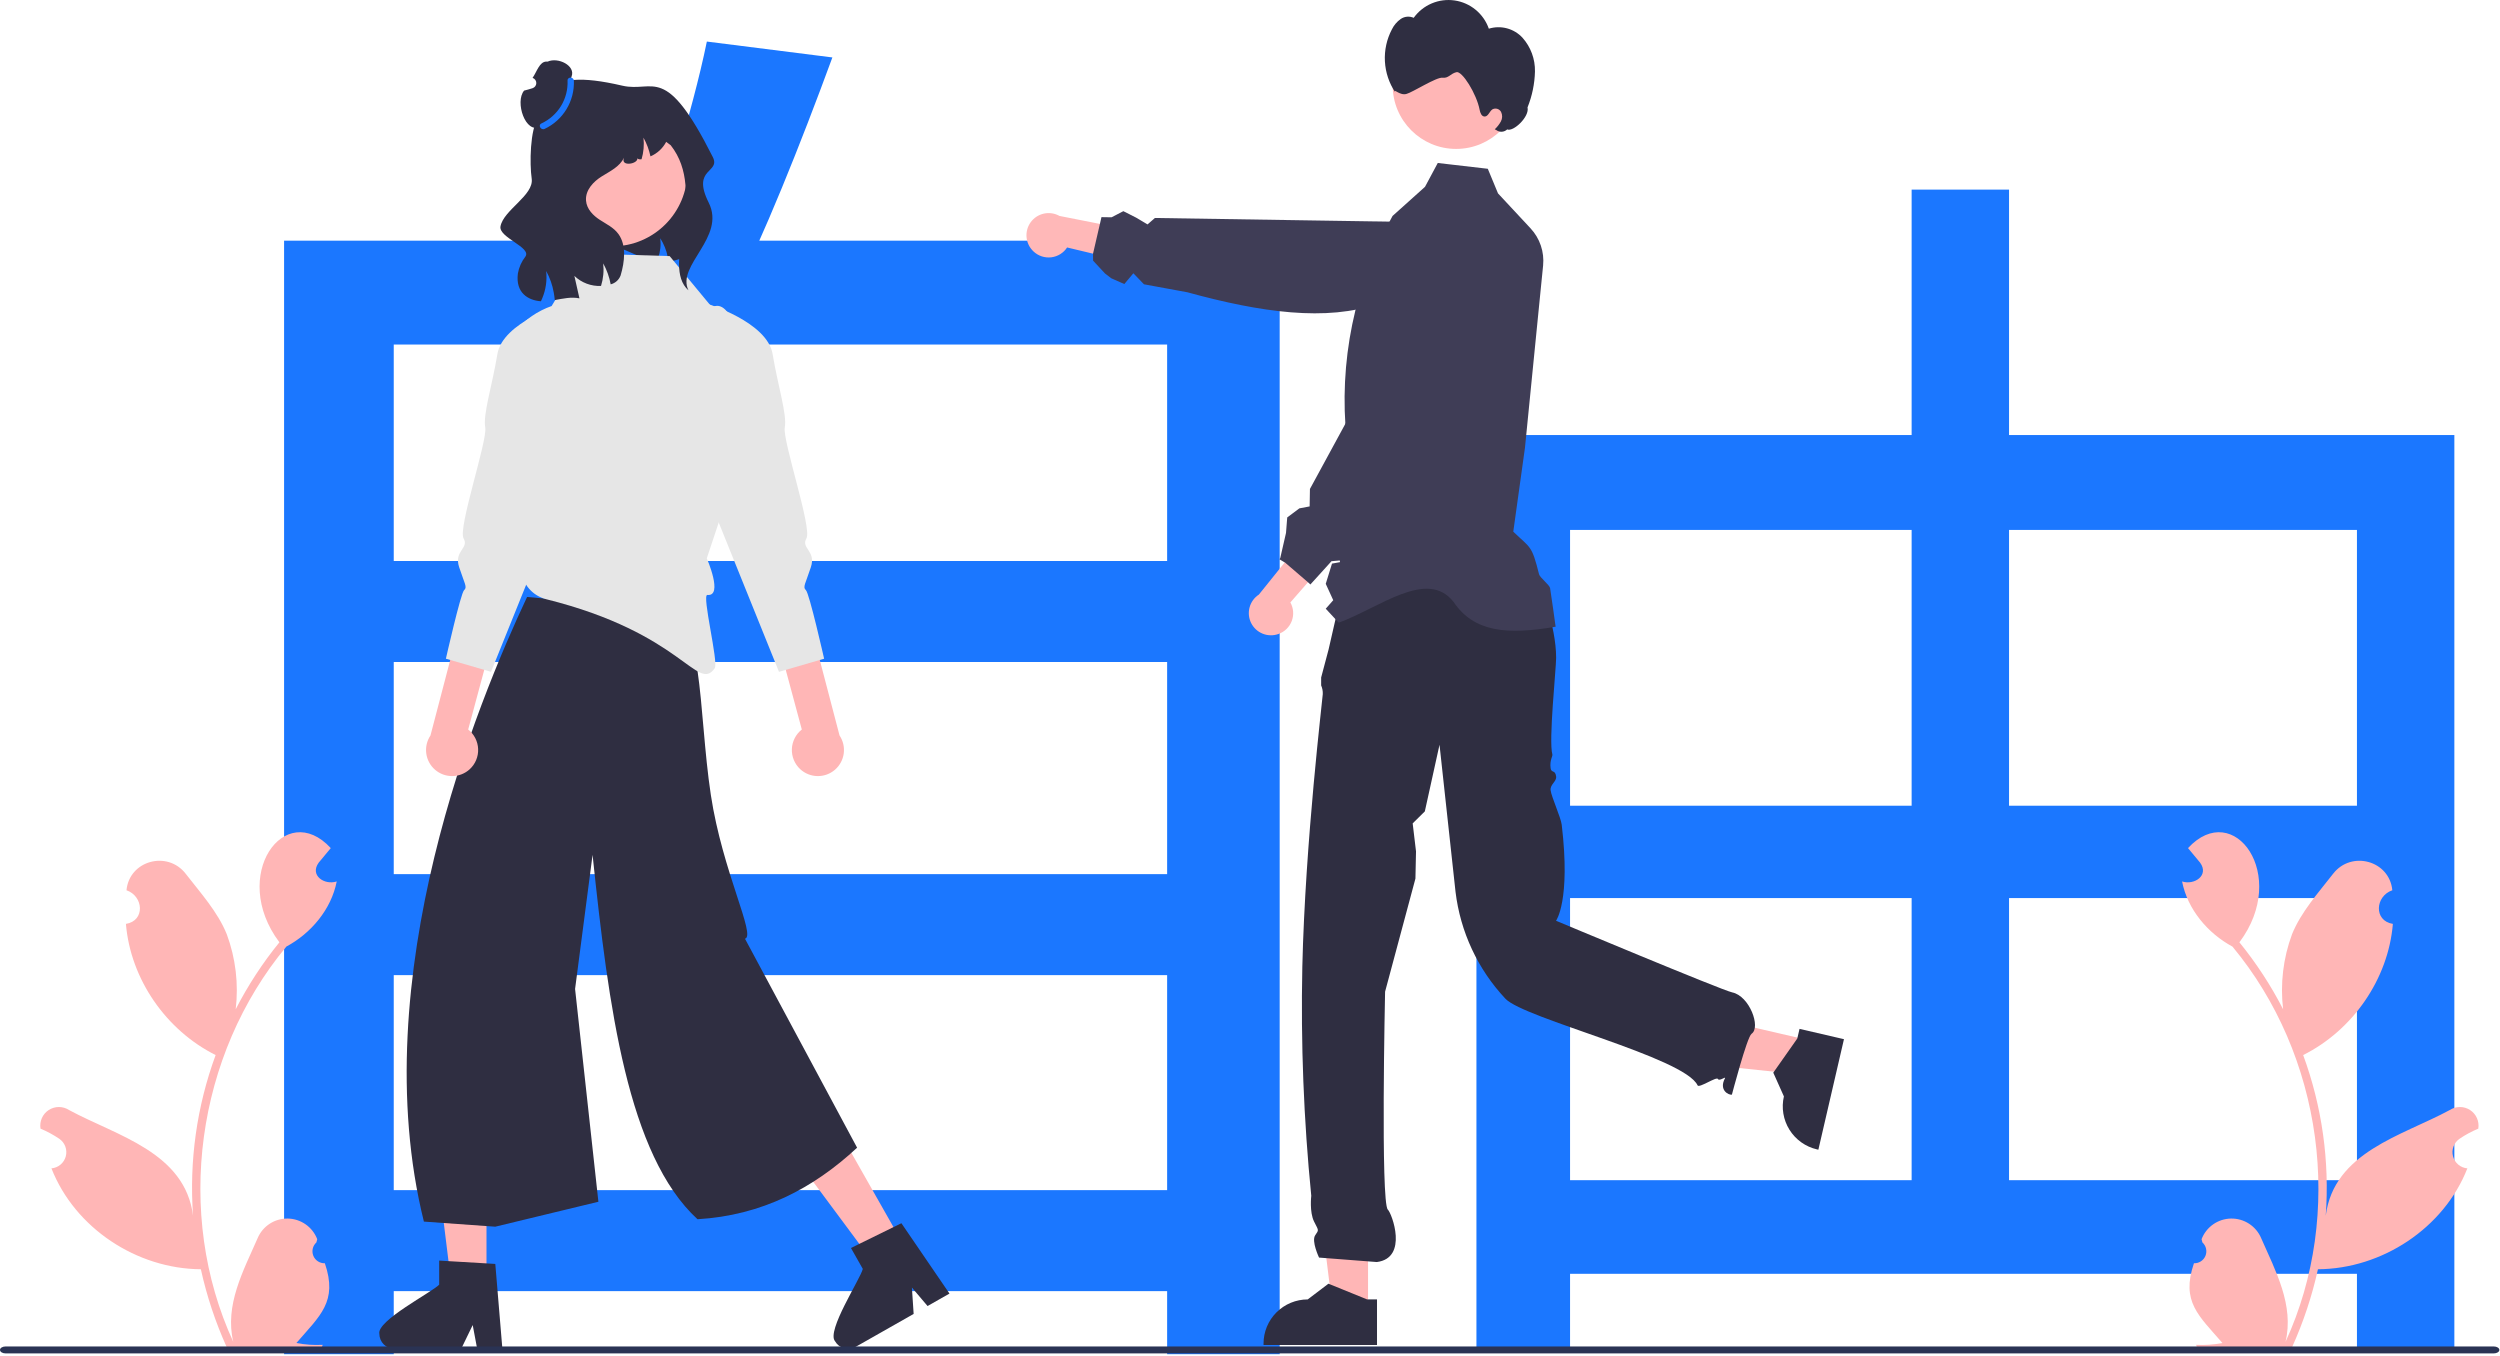 <svg width="745" height="404" viewBox="0 0 745 404" fill="none" xmlns="http://www.w3.org/2000/svg">
<g clip-path="url(#clip0_9_2)">
<path d="M106.586 167.178H356.406V197.277H106.586V167.178ZM106.586 260.485H356.406V290.583H106.586V260.485ZM106.586 354.651H356.406V384.75H106.586V354.651ZM84.657 71.722H381.345V406.679H347.806V102.681H117.336V408.829H84.657V71.722ZM210.642 12.385L248.05 17.115C238.591 42.914 227.411 70.862 217.952 89.352L189.143 83.762C196.883 63.553 206.342 33.454 210.642 12.385Z" fill="#1B77FF"/>
<path d="M453.173 240.104H716.319V267.625H453.173V240.104ZM453.173 351.696H715.188V379.594H453.173V351.696ZM439.978 129.643H731.399V401.46H702.37V157.918H467.876V402.968H439.978V129.643ZM569.666 56.505H598.695V366.399H569.666V56.505Z" fill="#1B77FF"/>
<path d="M407.676 390.653H397.189L392.2 350.202H407.678L407.676 390.653Z" fill="#FFB6B6"/>
<path d="M407.396 387.228L396.199 382.673L395.878 382.542L389.696 387.228C386.206 387.228 382.858 388.615 380.39 391.083C377.922 393.552 376.535 396.899 376.534 400.39V400.817H410.348V387.228H407.396Z" fill="#2F2E41"/>
<path d="M538.995 309.986L536.629 320.203L496.095 315.941L499.586 300.861L538.995 309.986Z" fill="#FFB6B6"/>
<path d="M536.261 306.605L535.653 309.215L535.591 309.484L528.648 319.359L528.437 319.653L531.603 326.732C531.213 328.415 531.158 330.16 531.443 331.865C531.727 333.569 532.345 335.202 533.26 336.668C534.176 338.134 535.371 339.405 536.778 340.409C538.185 341.413 539.776 342.13 541.46 342.518L541.872 342.613L549.502 309.675L536.261 306.605Z" fill="#2F2E41"/>
<path d="M400.563 173.232L458.392 175.256L458.794 174.67C458.794 174.67 463.727 186.18 463.727 196.045C463.727 199.325 461.446 220.779 462.606 224.837C462.75 225.342 461.757 226.579 462.083 228.93C462.294 230.455 463.459 229.282 463.727 231.396C463.919 232.914 461.868 233.751 462.083 235.507C462.317 237.424 465.139 243.637 465.392 245.77C468.096 268.482 463.696 274.384 463.696 274.384C463.696 274.384 513.154 295.108 516.213 295.737C521.346 296.793 524.812 306.128 521.967 308.069C520.613 308.993 516.104 326.212 516.104 326.212C515.142 326.386 512.133 324.876 514.05 321.307C514.403 320.65 512.298 322.322 511.948 321.535C511.576 320.699 506.306 324.37 505.88 323.441C502.054 315.102 454.179 303.546 448.612 297.612C440.386 288.845 435.177 277.679 433.745 265.743L428.975 221.938L424.599 241.794L420.977 245.372L421.971 253.716L421.799 261.814L412.756 295.521C412.756 295.521 411.4 358.469 413.578 360.468C414.758 361.551 419.764 374.886 410.29 376.088L393.076 374.76C393.076 374.76 390.757 369.873 391.916 368.133C393.076 366.394 393.007 366.868 391.592 364.022C390.177 361.175 390.757 356.351 390.757 356.351C388.502 333.682 387.612 310.898 388.093 288.122C388.956 250.714 394.185 207.738 394.185 206.863C394.229 205.967 394.064 205.074 393.703 204.254V201.893L395.924 193.526L400.563 173.232Z" fill="#2F2E41"/>
<path d="M463.572 186.759C448.971 189.285 439.179 188.323 433.154 179.36C425.293 169.35 410.997 181.17 398.935 185.564L397.505 184.019L395.071 181.396L397.307 178.864L395.071 173.981L396.937 167.955L399.322 167.519L398.68 162.331L397.677 159.298L400.621 156.067L403.12 148.002L401.319 131.124C398.855 107.989 403.629 84.66 414.983 64.352L421.815 58.219L424.651 55.67L428.457 48.567L432.477 49.036L443.362 50.294L443.732 51.182L446.404 57.627L456.11 68.053C457.483 69.528 458.526 71.278 459.17 73.187C459.814 75.096 460.044 77.121 459.846 79.125L459.566 81.937L459.361 83.959L458.39 93.693L454.436 133.459L454.14 135.572L450.958 158.435C456.13 163.433 456.444 162.343 458.639 171.139C458.886 172.117 461.747 174.296 461.928 175.25C462.183 176.598 463.572 186.759 463.572 186.759Z" fill="#3F3D56"/>
<path d="M433.926 44.377C444.367 44.377 452.831 35.913 452.831 25.472C452.831 15.031 444.367 6.566 433.926 6.566C423.485 6.566 415.021 15.031 415.021 25.472C415.021 35.913 423.485 44.377 433.926 44.377Z" fill="#FFB6B6"/>
<path d="M453.705 11.24C452.457 9.891 450.852 8.923 449.077 8.447C447.302 7.97 445.428 8.006 443.672 8.549C442.902 6.346 441.543 4.397 439.742 2.913C437.941 1.43 435.768 0.469 433.459 0.135C431.15 -0.199 428.793 0.107 426.646 1.02C424.498 1.932 422.642 3.416 421.28 5.311C420.657 5.031 419.973 4.917 419.293 4.979C418.613 5.042 417.961 5.279 417.399 5.667C416.285 6.46 415.387 7.52 414.787 8.749C413.242 11.686 412.521 14.986 412.703 18.3C412.884 21.613 413.961 24.815 415.817 27.566C415.078 26.072 417.158 28.645 419.185 27.971C420.927 27.514 428.08 22.927 429.866 23.159C431.651 23.391 432.23 21.951 433.976 21.515C435.687 20.968 440.053 28.038 440.928 32.717C441.094 33.604 441.497 34.705 442.399 34.726C443.509 34.751 443.842 33.16 444.778 32.563C445.22 32.338 445.731 32.294 446.205 32.439C446.679 32.584 447.078 32.907 447.317 33.341C447.536 33.786 447.646 34.277 447.636 34.774C447.627 35.27 447.5 35.757 447.264 36.194C446.785 37.062 446.17 37.848 445.441 38.52L445.926 38.786C446.403 39.129 446.985 39.294 447.572 39.254C448.158 39.214 448.712 38.972 449.139 38.568C450.945 39.383 455.856 34.789 455.204 32.009C456.575 28.602 457.325 24.977 457.418 21.306C457.494 17.603 456.168 14.008 453.705 11.24Z" fill="#2F2E41"/>
<path d="M307.998 74.945C308.698 75.602 309.533 76.098 310.445 76.398C311.357 76.698 312.324 76.794 313.277 76.68C314.23 76.565 315.147 76.243 315.962 75.737C316.778 75.23 317.472 74.55 317.996 73.746L358.408 83.417L354.373 71.98L315.721 64.347C314.312 63.555 312.661 63.308 311.082 63.653C309.502 63.997 308.104 64.909 307.152 66.215C306.2 67.522 305.761 69.132 305.917 70.741C306.072 72.35 306.813 73.845 307.998 74.945Z" fill="#FFB8B8"/>
<path d="M428.732 67.91L425.495 66.221L410.728 65.989L410.188 65.984L410.158 65.986L398.837 65.813L344.167 64.957L341.968 66.876L338.589 64.869L334.758 62.928L331.242 64.754L328.234 64.707L327.776 66.725L327.772 66.732L327.759 66.79L325.723 75.592L325.719 75.599L325.744 77.675L329.281 81.486L331.156 82.924L335.049 84.645L337.745 81.435L340.905 84.719L353.865 87.104C375.529 93.073 395.476 95.945 410.786 90.428L412.71 90.339L427.906 89.615C429.983 89.519 431.986 88.809 433.66 87.576C435.335 86.343 436.607 84.641 437.315 82.686L437.319 82.679C437.799 81.351 438.005 79.939 437.923 78.529C437.856 77.234 437.544 75.962 437.004 74.783C436.034 72.637 434.377 70.875 432.294 69.776L428.732 67.91Z" fill="#3F3D56"/>
<path d="M653.797 376.449C654.528 376.476 655.248 376.277 655.862 375.88C656.476 375.484 656.953 374.908 657.228 374.231C657.503 373.554 657.564 372.809 657.402 372.097C657.24 371.384 656.863 370.739 656.321 370.248C656.228 369.891 656.161 369.636 656.068 369.279C656.75 367.498 657.948 365.961 659.508 364.865C661.069 363.769 662.922 363.164 664.829 363.128C666.736 363.092 668.61 363.626 670.211 364.662C671.812 365.698 673.068 367.189 673.816 368.943C678.134 378.789 683.698 388.971 681.083 399.885C698.677 361.658 692.12 314.378 665.273 282.085C657.899 278.114 651.885 270.992 650.258 262.671C653.9 263.867 658.398 260.871 655.632 257.073C654.435 255.622 653.227 254.184 652.03 252.734C665.68 237.916 682.331 260.841 667.34 280.808C672.365 286.986 676.73 293.672 680.365 300.758C679.469 293.206 680.379 285.549 683.02 278.417C685.702 271.768 690.795 266.141 695.272 260.373C700.715 253.344 712.085 256.454 712.91 265.3C707.842 267.02 707.251 274.371 713.077 275.32C711.71 291.804 701.095 307.041 686.345 314.405C691.964 329.708 694.256 346.032 693.07 362.29C695.505 343.279 715.841 338.478 730.014 330.796C730.915 330.206 731.969 329.891 733.046 329.889C734.123 329.888 735.177 330.2 736.08 330.787C736.983 331.374 737.695 332.212 738.13 333.197C738.566 334.182 738.704 335.273 738.53 336.336C736.572 337.154 734.699 338.165 732.941 339.353C732.117 339.919 731.488 340.725 731.14 341.662C730.793 342.599 730.743 343.62 730.999 344.586C731.255 345.553 731.803 346.416 732.568 347.058C733.334 347.701 734.28 348.09 735.275 348.174C728.264 366.014 709.814 378.124 690.747 378.238C688.99 386.218 686.409 393.993 683.045 401.439L654.747 401.708C654.643 401.395 654.548 401.071 654.454 400.758C657.075 400.897 659.703 400.716 662.28 400.217C655.272 392.078 649.872 387.943 653.796 376.45L653.797 376.449Z" fill="#FFB6B6"/>
<path d="M96.806 376.449C96.076 376.476 95.355 376.277 94.741 375.88C94.128 375.484 93.651 374.908 93.375 374.231C93.1 373.554 93.039 372.809 93.201 372.097C93.364 371.384 93.741 370.739 94.282 370.248C94.375 369.891 94.442 369.636 94.535 369.279C93.854 367.498 92.656 365.961 91.095 364.865C89.534 363.769 87.681 363.164 85.775 363.128C83.868 363.092 81.994 363.626 80.392 364.662C78.791 365.698 77.536 367.189 76.787 368.943C72.469 378.789 66.906 388.971 69.52 399.885C51.926 361.658 58.484 314.378 85.331 282.085C92.704 278.114 98.718 270.992 100.345 262.671C96.703 263.867 92.205 260.871 94.971 257.073C96.168 255.622 97.376 254.184 98.573 252.734C84.923 237.916 68.273 260.841 83.263 280.808C78.238 286.986 73.873 293.672 70.239 300.758C71.135 293.206 70.224 285.549 67.583 278.417C64.901 271.768 59.809 266.141 55.332 260.373C49.889 253.344 38.519 256.454 37.693 265.3C42.762 267.02 43.352 274.371 37.526 275.32C38.893 291.804 49.508 307.041 64.258 314.405C58.64 329.708 56.347 346.032 57.533 362.29C55.099 343.279 34.762 338.478 20.589 330.796C19.688 330.206 18.635 329.891 17.558 329.889C16.48 329.888 15.426 330.2 14.523 330.787C13.62 331.374 12.908 332.212 12.473 333.197C12.038 334.182 11.899 335.273 12.073 336.336C14.031 337.154 15.904 338.165 17.663 339.353C18.486 339.919 19.115 340.725 19.463 341.662C19.811 342.599 19.86 343.62 19.605 344.586C19.349 345.553 18.801 346.416 18.035 347.058C17.269 347.701 16.324 348.09 15.328 348.174C22.339 366.014 40.789 378.124 59.856 378.238C61.613 386.218 64.194 393.993 67.558 401.439L95.856 401.708C95.961 401.395 96.055 401.071 96.15 400.758C93.528 400.897 90.9 400.716 88.324 400.217C95.332 392.078 100.731 387.943 96.807 376.45L96.806 376.449Z" fill="#FFB6B6"/>
<path d="M206.873 49.457C206.653 52.097 206.44 54.737 206.234 57.377C206.075 60.469 205.644 63.541 204.944 66.557C204.783 67.394 204.423 68.18 203.894 68.847C202.954 69.917 204.694 76.177 203.404 76.777C202.094 77.401 200.687 77.797 199.244 77.947C199.184 77.507 199.104 77.067 199.014 76.637C199.004 76.587 198.994 76.547 198.984 76.497C198.575 74.545 197.82 72.682 196.754 70.997C197.005 72.994 196.782 75.022 196.104 76.917C195.994 77.227 195.864 77.537 195.724 77.847C190.054 77.007 185.144 73.177 181.274 73.217C178.923 65.334 177.266 57.259 176.324 49.087C176.074 46.907 175.934 44.487 177.274 42.757C178.464 41.217 180.494 40.657 182.394 40.247C188.601 38.906 194.944 38.298 201.294 38.437L190.303 35.877C193.39 35.703 196.485 35.996 199.483 36.747C202.433 37.637 205.223 39.587 206.363 42.457C207.233 44.647 207.053 47.107 206.873 49.457Z" fill="#2F2E41"/>
<path d="M144.977 381.87H134.398L129.365 341.065L144.979 341.066L144.977 381.87Z" fill="#FFB6B6"/>
<path d="M113.047 397.479C113.052 398.664 113.525 399.8 114.362 400.638C115.199 401.477 116.333 401.952 117.518 401.959H137.433L138.05 400.681L140.867 394.868L141.958 400.681L142.199 401.959H149.711L149.603 400.672L147.6 376.652L144.98 376.492L133.659 375.821L130.878 375.651V382.823C128.768 385.067 112.206 393.554 113.047 397.479Z" fill="#2F2E41"/>
<path d="M268.914 370.355L259.713 375.576L235.199 342.569L248.779 334.865L268.914 370.355Z" fill="#FFB6B6"/>
<path d="M248.845 399.688C249.431 400.72 250.402 401.478 251.545 401.795C252.688 402.111 253.911 401.962 254.944 401.378L255.99 400.788H255.999L272.265 391.55L271.747 383.69L276.415 389.199L279.857 387.24L282.943 385.487L280.215 381.499L268.617 364.518L266.256 365.68L256.071 370.679L253.585 371.904L257.117 378.137C256.393 381.141 246.18 396.683 248.845 399.688Z" fill="#2F2E41"/>
<path d="M197.476 181.571C209.868 182.016 207.965 211.373 211.833 236.906C215.284 259.687 225.379 278.925 222.003 279.743L255.416 342.013C242.35 354.149 227.019 362.197 207.857 363.332C187.063 344.224 181.36 300.253 176.586 254.752L171.374 294.71L178.323 358.12L147.582 365.555L126.319 364.036C108.297 291.343 142.393 209.132 157.072 177.897L197.476 181.571Z" fill="#2F2E41"/>
<path d="M210.622 166.382L216.251 149.495L220.271 143.866L221.88 127.784C221.88 84.361 212.194 91.592 212.194 91.592L199.56 76.32L185.186 75.871L173.828 75.516L164.385 91.196C160.224 92.665 156.52 95.197 153.641 98.54C150.762 101.884 148.809 105.923 147.975 110.256L145.361 123.836L155.137 153.516L154.706 151.31C150.104 159.806 151.275 161.084 155.085 167.462L155.275 169.766C155.451 171.838 156.272 173.802 157.624 175.383C158.975 176.963 160.788 178.08 162.807 178.576C203.522 188.723 207.753 206.472 212.987 199.144C214.203 197.441 209.042 177.119 210.802 177.295C215.625 177.777 210.622 166.382 210.622 166.382Z" fill="#E6E6E6"/>
<path d="M238.483 229.231C237.654 228.468 237.001 227.534 236.569 226.493C236.136 225.453 235.935 224.331 235.978 223.205C236.022 222.079 236.31 220.976 236.822 219.973C237.334 218.969 238.058 218.089 238.943 217.392L228.855 179.953L238.525 174.617L250.181 219.171C251.243 220.749 251.688 222.662 251.434 224.546C251.179 226.431 250.242 228.157 248.801 229.397C247.359 230.637 245.512 231.305 243.61 231.274C241.709 231.244 239.885 230.517 238.483 229.231Z" fill="#FFB6B6"/>
<path d="M210.706 90.499C210.706 90.499 228.659 95.967 230.239 105.512C231.818 115.057 234.578 123.478 233.865 127.382C233.151 131.287 242.057 157.42 240.321 160.426C238.586 163.431 243.255 164.082 241.643 169.01C240.031 173.937 239.132 174.96 240.154 175.858C241.177 176.757 245.588 196.297 245.588 196.297L232.137 200.205L207.364 138.82L210.706 90.499Z" fill="#E6E6E6"/>
<path d="M139.979 229.231C140.808 228.468 141.462 227.534 141.894 226.493C142.327 225.453 142.528 224.331 142.484 223.205C142.441 222.079 142.153 220.976 141.641 219.973C141.129 218.969 140.405 218.089 139.52 217.392L149.607 179.953L139.938 174.617L128.282 219.171C127.22 220.749 126.774 222.662 127.029 224.547C127.283 226.431 128.22 228.157 129.662 229.397C131.104 230.637 132.951 231.305 134.852 231.274C136.754 231.244 138.578 230.517 139.979 229.231Z" fill="#FFB6B6"/>
<path d="M167.757 90.499C167.757 90.499 149.804 95.967 148.225 105.512C146.645 115.057 143.886 123.478 144.599 127.382C145.312 131.287 136.406 157.42 138.142 160.426C139.878 163.431 135.209 164.082 136.821 169.01C138.433 173.937 139.332 174.96 138.309 175.858C137.287 176.757 132.875 196.297 132.875 196.297L146.326 200.205L171.099 138.82L167.757 90.499Z" fill="#E6E6E6"/>
<path d="M182.458 73.414C194.818 73.414 204.837 63.394 204.837 51.034C204.837 38.674 194.818 28.654 182.458 28.654C170.097 28.654 160.078 38.674 160.078 51.034C160.078 63.394 170.097 73.414 182.458 73.414Z" fill="#FFB6B6"/>
<path d="M205.164 86.53C196.724 79.025 211.114 57.588 199.874 43.282L198.524 42.272C197.506 44.208 195.854 45.735 193.844 46.597C193.424 44.647 192.72 42.768 191.754 41.023C191.996 43.185 191.802 45.374 191.184 47.46C190.554 47.54 190.104 47.449 189.944 47.165C190.144 48.902 184.834 49.765 185.944 47.063C185.952 47.036 185.962 47.009 185.974 46.983C184.604 49.742 181.784 51.026 179.334 52.558C176.884 54.08 174.394 56.623 174.634 59.78C174.834 62.334 176.784 64.242 178.744 65.513C180.704 66.796 182.904 67.796 184.324 69.782C186.714 73.121 186.154 78.014 184.944 82.079C184.702 82.728 184.306 83.309 183.791 83.772C183.275 84.234 182.655 84.565 181.984 84.736C181.585 82.547 180.831 80.438 179.754 78.491C180.005 80.752 179.784 83.041 179.104 85.213C177.646 85.277 176.191 85.044 174.826 84.529C173.461 84.013 172.215 83.226 171.164 82.215L172.674 88.914C170.244 88.403 167.794 88.982 165.324 89.425C165.26 88.667 165.156 87.913 165.014 87.166C164.625 84.919 163.861 82.754 162.754 80.762C163.063 83.531 162.66 86.333 161.584 88.903C161.464 89.198 161.334 89.493 161.194 89.777C157.394 89.504 153.604 87.29 154.324 81.534C154.64 79.687 155.41 77.947 156.564 76.47C158.524 73.722 148.534 70.782 149.144 67.466C150.054 62.55 159.164 58.201 158.444 53.24C157.804 48.743 157.929 38.594 160.404 35.096C163.979 30.042 160.013 19.587 185.424 25.524C194.877 27.733 198.154 18.46 212.404 46.777C214.847 51.632 205.964 49.963 211.184 60.37C216.404 70.777 201.454 79.025 205.164 86.53Z" fill="#2F2E41"/>
<path d="M7.52202e-06 402.279C-0.003 401.708 0.738 401.244 1.655 401.243H743.142C744.062 401.243 744.807 401.707 744.807 402.279C744.807 402.852 744.062 403.316 743.142 403.316H1.664C0.748 403.317 0.003 402.856 7.52202e-06 402.285V402.279Z" fill="#2A3354"/>
<path d="M380.953 188.939C381.86 188.624 382.687 188.114 383.376 187.445C384.065 186.776 384.598 185.964 384.939 185.067C385.28 184.169 385.42 183.208 385.349 182.251C385.279 181.293 384.999 180.363 384.53 179.525L411.843 148.211L399.84 146.48L375.147 177.181C373.793 178.062 372.808 179.41 372.381 180.969C371.953 182.528 372.112 184.189 372.828 185.639C373.544 187.088 374.766 188.224 376.264 188.833C377.761 189.441 379.43 189.479 380.953 188.939Z" fill="#FFB8B8"/>
<path d="M392.908 171.515L396.788 167.234L400.533 166.912L400.788 166.593L401.766 165.345L402.141 161.867L405.017 161.193L411.426 153.005L412.405 151.376L439.312 119.939L444.801 110.798L445.663 108.941L448.351 103.159L447.997 88.577C448.585 87.317 448.917 85.954 448.973 84.565C449.03 83.176 448.809 81.79 448.325 80.487C448.17 80.065 447.988 79.653 447.781 79.254L447.63 78.97C447.237 78.272 446.765 77.621 446.225 77.029L446.216 77.015C445.264 75.972 444.107 75.137 442.817 74.562C441.811 74.103 440.74 73.806 439.642 73.682C437.107 73.401 434.556 74.042 432.456 75.488L429.154 77.772L426.156 79.86L419.295 92.49L418.845 93.313L418.829 93.334L397.702 132.204L391.333 143.925L390.363 145.705L390.272 150.912L387.209 151.492L383.593 154.199L383.23 158.81L381.528 166.245L381.269 166.664L382.854 167.604L383.007 167.691L383.296 167.946L387.33 171.408L389.776 173.514L389.857 173.579L390.492 174.178L392.908 171.515Z" fill="#3F3D56"/>
<path d="M160.948 37.757C160.999 37.776 161.043 37.795 161.093 37.814C161.189 37.857 161.288 37.893 161.388 37.922C162.03 38.158 162.7 38.312 163.381 38.38C163.671 38.411 163.963 38.427 164.255 38.426C164.629 38.427 165.003 38.403 165.374 38.353C165.787 38.303 166.195 38.22 166.595 38.105C166.784 38.054 166.971 37.994 167.155 37.924C168.405 37.48 169.535 36.752 170.456 35.797C171.377 34.843 172.065 33.687 172.464 32.422V32.416C172.506 32.292 172.542 32.166 172.572 32.039C172.759 31.331 172.853 30.602 172.854 29.87V29.858C172.859 28.072 172.302 26.331 171.263 24.879C170.636 23.991 169.912 23.843 170.319 22.827C171.614 19.587 166.314 16.938 163.186 18.363C163.073 18.352 162.96 18.347 162.846 18.349C160.74 18.344 159.958 21.455 158.703 23.206L158.739 23.218C159.057 23.329 159.332 23.537 159.526 23.813C159.72 24.088 159.823 24.418 159.821 24.754C159.819 25.091 159.711 25.419 159.514 25.692C159.316 25.965 159.038 26.169 158.718 26.276C157.882 26.549 157.037 26.789 156.184 26.998C153.369 30.323 156.596 40.049 160.948 37.757Z" fill="#2F2E41"/>
<path d="M171.016 24.039C171.131 27.027 170.365 29.982 168.814 32.538C167.263 35.095 164.994 37.138 162.291 38.416C161.193 38.913 160.237 37.285 161.343 36.784C163.758 35.67 165.788 33.863 167.175 31.593C168.561 29.323 169.242 26.692 169.13 24.034C169.067 22.821 170.954 22.829 171.016 24.039Z" fill="#1B77FF"/>
</g>
<defs>
<clipPath id="clip0_9_2">
<rect width="744.807" height="403.554" fill="white"/>
</clipPath>
</defs>
</svg>
